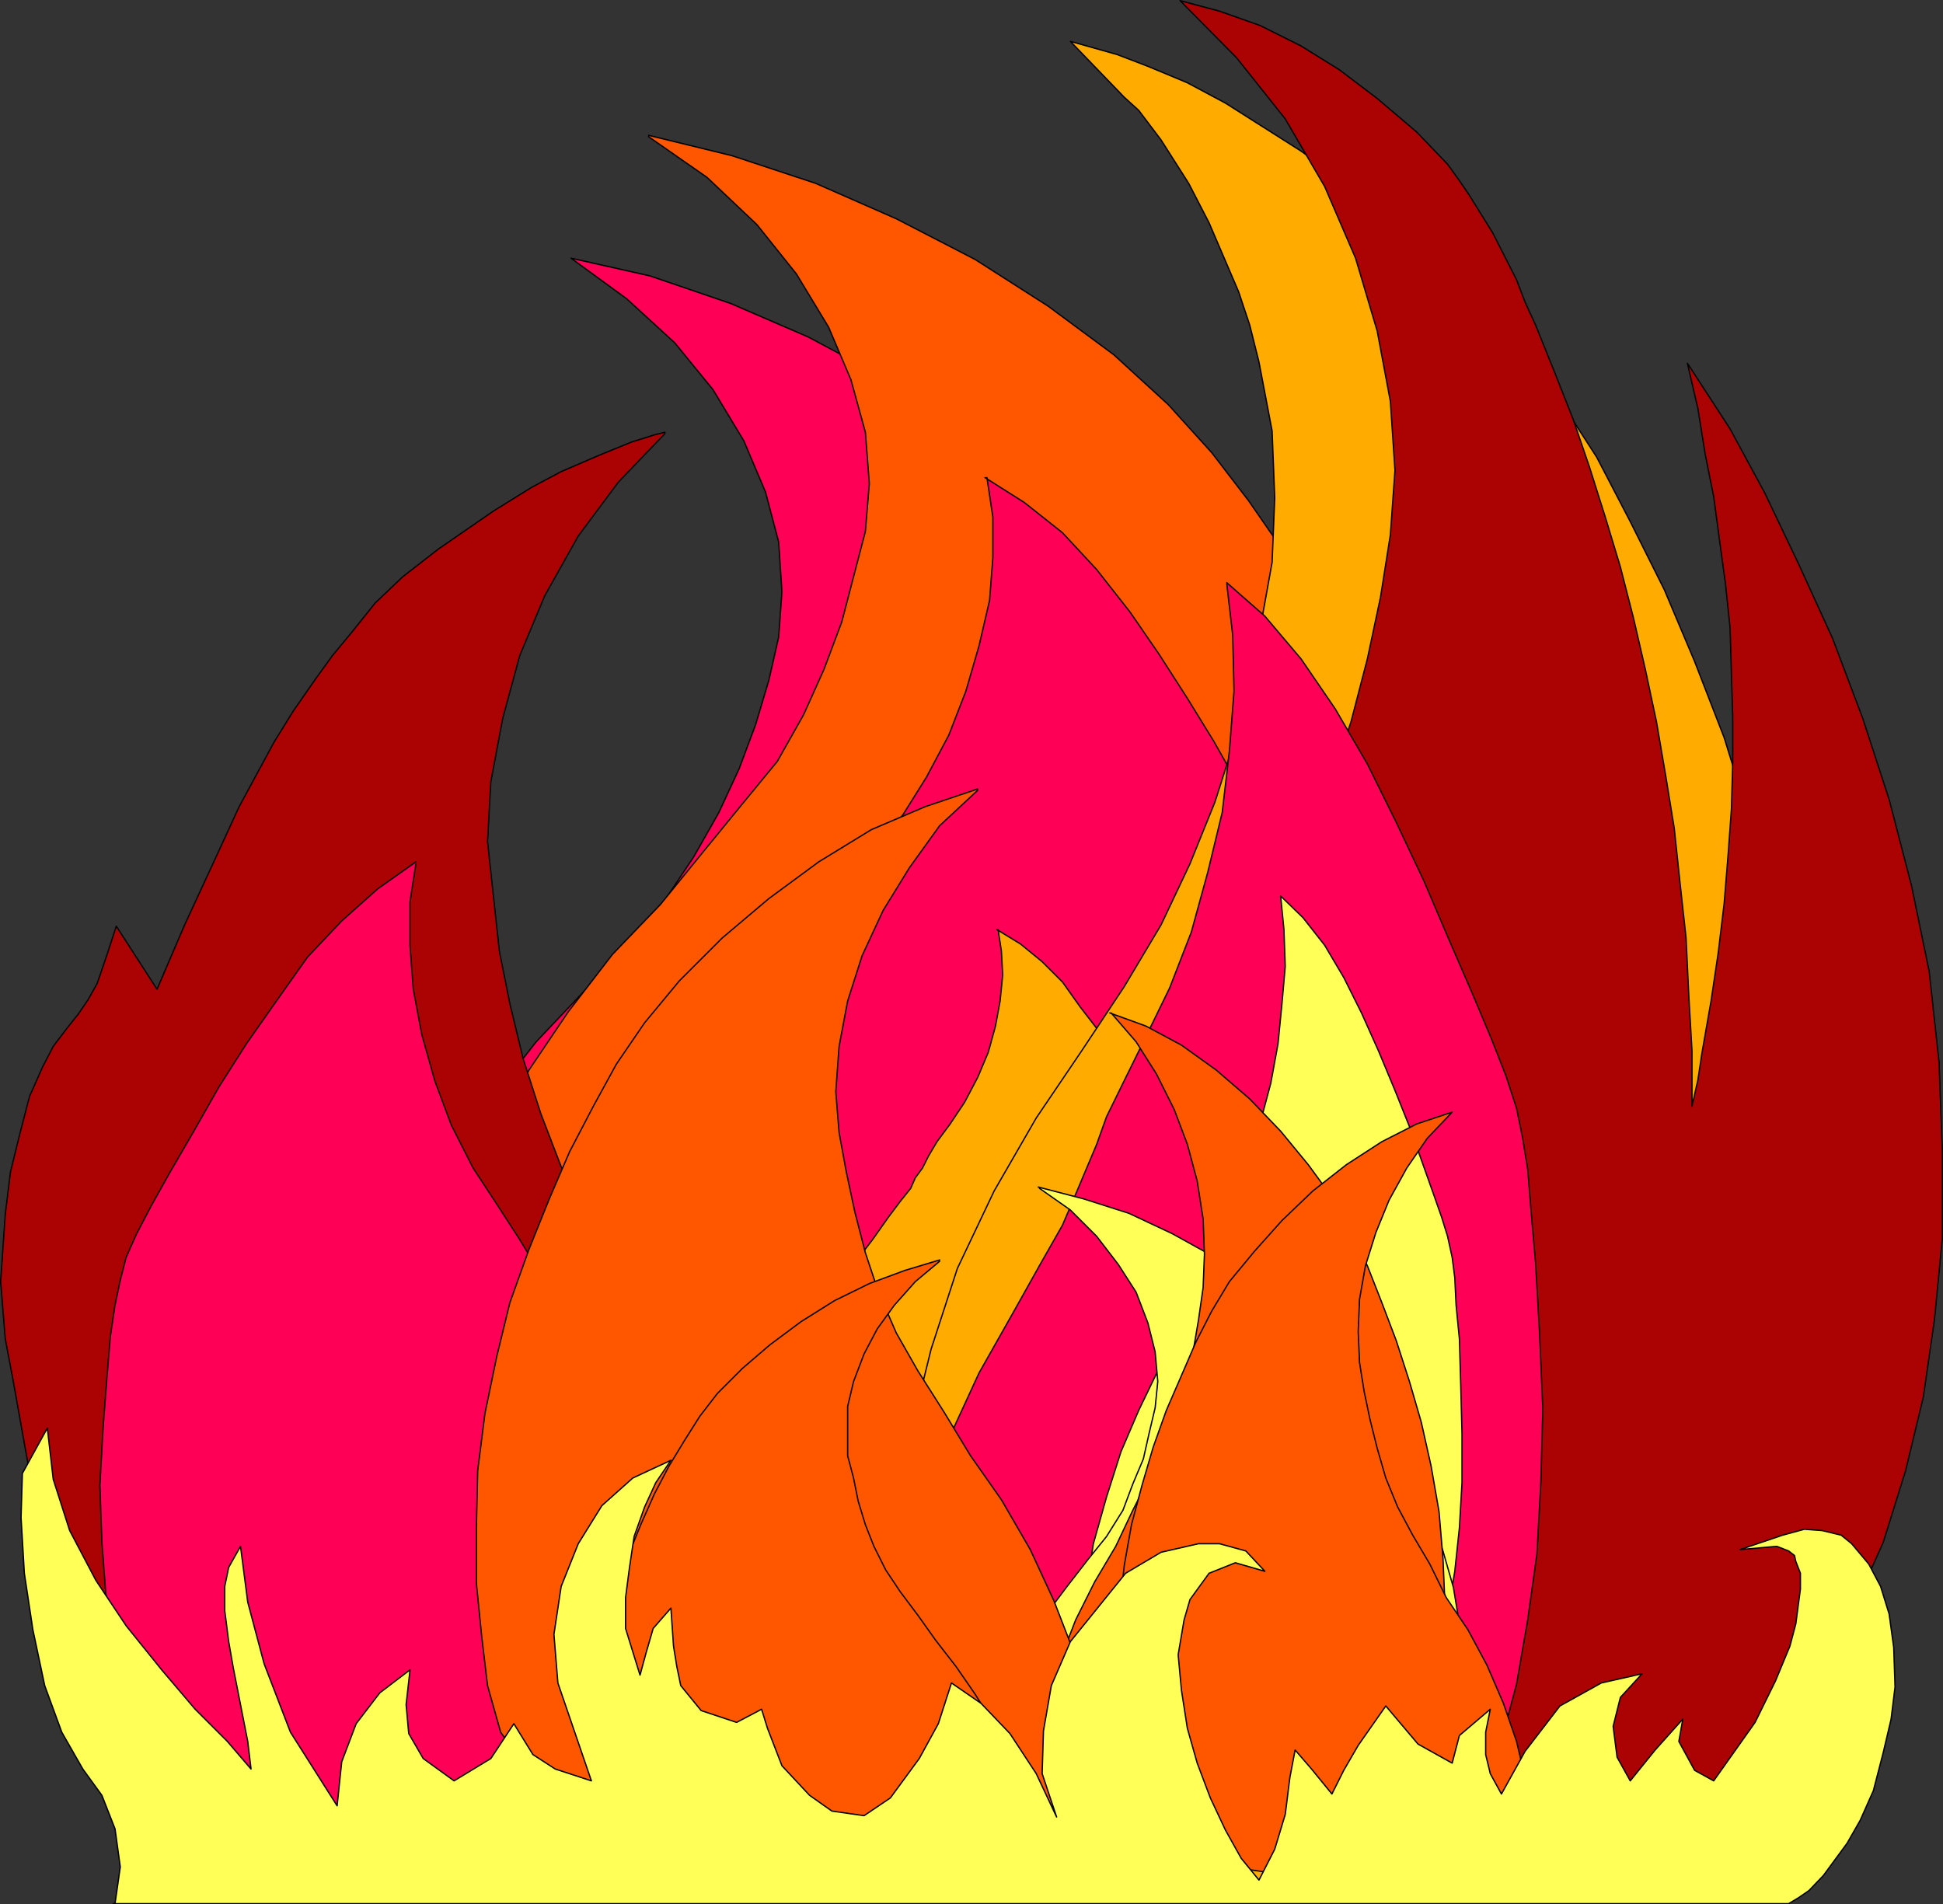 <?xml version="1.0" encoding="UTF-8" standalone="no"?>
<svg
   version="1.0"
   width="126.431mm"
   height="123.926mm"
   id="svg32"
   sodipodi:docname="Flames 1.wmf"
   xmlns:inkscape="http://www.inkscape.org/namespaces/inkscape"
   xmlns:sodipodi="http://sodipodi.sourceforge.net/DTD/sodipodi-0.dtd"
   xmlns="http://www.w3.org/2000/svg"
   xmlns:svg="http://www.w3.org/2000/svg">
  <rect width="100%" height="100%" fill="#333333" stroke="none"/>
  <sodipodi:namedview
     id="namedview32"
     pagecolor="#ffffff"
     bordercolor="#000000"
     borderopacity="0.25"
     inkscape:showpageshadow="2"
     inkscape:pageopacity="0.0"
     inkscape:pagecheckerboard="0"
     inkscape:deskcolor="#d1d1d1"
     inkscape:document-units="mm" />
  <defs
     id="defs1">
    <pattern
       id="WMFhbasepattern"
       patternUnits="userSpaceOnUse"
       width="6"
       height="6"
       x="0"
       y="0" />
  </defs>
  <path
     style="fill:#ff0057;fill-opacity:1;fill-rule:evenodd;stroke:none"
     d="m 140.43,63.495 19.392,4.362 19.877,6.786 19.069,8.24 18.746,10.017 17.291,10.825 15.029,11.148 13.413,11.956 10.019,11.148 8.565,11.471 8.403,12.279 7.757,12.925 7.272,13.572 6.787,14.056 5.494,15.187 3.878,15.026 2.586,15.833 0.646,15.187 v 15.026 l -1.778,14.056 -2.909,13.733 -4.202,12.925 -5.494,12.279 -6.787,11.471 -7.595,10.825 -9.696,9.371 -10.827,8.24 -12.12,6.786 -13.413,5.816 -13.574,4.201 -13.736,2.908 -13.736,2.262 -13.251,0.323 -12.605,-0.808 -12.282,-2.423 -12.12,-3.554 -11.635,-5.493 -10.666,-6.14 -10.504,-7.917 -9.696,-8.563 -8.726,-9.694 -6.464,-11.148 -1.778,-12.925 1.454,-13.41 4.686,-14.379 6.787,-14.056 9.373,-13.572 10.504,-13.41 11.474,-12.117 10.827,-11.148 9.05,-11.148 7.434,-11.148 6.141,-10.825 5.01,-10.825 4.04,-10.825 3.232,-10.825 2.424,-10.663 0.808,-11.148 -0.808,-12.279 -3.232,-12.279 -5.333,-12.602 -7.595,-12.602 -9.373,-11.471 -11.797,-10.825 z"
     id="path1" />
  <path
     style="fill:none;stroke:#000000;stroke-width:0.323px;stroke-linecap:round;stroke-linejoin:round;stroke-miterlimit:4;stroke-dasharray:none;stroke-opacity:1"
     d="m 140.43,63.495 19.392,4.362 19.877,6.786 19.069,8.24 18.746,10.017 17.291,10.825 15.029,11.148 13.413,11.956 10.019,11.148 8.565,11.471 8.403,12.279 7.757,12.925 7.272,13.572 6.787,14.056 5.494,15.187 3.878,15.026 2.586,15.833 0.646,15.187 v 15.026 l -1.778,14.056 -2.909,13.733 -4.202,12.925 -5.494,12.279 -6.787,11.471 -7.595,10.825 -9.696,9.371 -10.827,8.24 -12.12,6.786 -13.413,5.816 -13.574,4.201 -13.736,2.908 -13.736,2.262 -13.251,0.323 -12.605,-0.808 -12.282,-2.423 -12.12,-3.554 -11.635,-5.493 -10.666,-6.14 -10.504,-7.917 -9.696,-8.563 -8.726,-9.694 -6.464,-11.148 -1.778,-12.925 1.454,-13.41 4.686,-14.379 6.787,-14.056 9.373,-13.572 10.504,-13.41 11.474,-12.117 10.827,-11.148 9.05,-11.148 7.434,-11.148 6.141,-10.825 5.01,-10.825 4.04,-10.825 3.232,-10.825 2.424,-10.663 0.808,-11.148 -0.808,-12.279 -3.232,-12.279 L 182.931,108.411 175.336,95.809 165.963,84.337 154.166,73.513 140.43,63.495 v 0"
     id="path2" />
  <path
     style="fill:#ff5700;fill-opacity:1;fill-rule:evenodd;stroke:none"
     d="m 159.499,33.283 20.523,5.009 20.523,6.786 19.877,8.725 19.392,10.017 17.938,11.471 16.16,11.956 13.413,12.279 10.666,11.794 9.05,11.794 8.726,12.602 8.242,13.733 7.595,14.379 6.787,15.187 5.656,15.026 4.363,16.157 2.586,16.318 0.97,16.157 -0.323,15.833 -1.778,14.703 -2.909,14.056 -4.686,13.572 -5.656,12.279 -6.949,12.279 -8.242,11.148 -9.696,10.017 -11.474,8.725 -12.928,7.109 -13.413,5.816 -14.382,4.685 -14.382,2.908 -14.382,2.1 -13.574,0.646 -13.413,-0.969 -12.928,-2.262 -12.605,-4.201 -11.797,-5.17 -11.635,-6.786 -10.666,-7.917 -10.181,-9.371 -8.888,-10.017 -6.626,-11.956 -2.101,-12.925 1.454,-14.379 5.01,-14.703 7.272,-14.703 9.696,-14.379 10.827,-14.056 11.797,-12.279 10.504,-12.925 9.373,-11.471 8.888,-10.825 6.464,-11.471 5.01,-11.148 4.363,-11.633 2.909,-11.148 2.909,-11.148 0.97,-11.794 -0.97,-12.602 -3.555,-12.925 -5.494,-12.925 -7.918,-13.087 -9.696,-12.117 -12.282,-11.633 -14.382,-10.017 v 0 z"
     id="path3" />
  <path
     style="fill:none;stroke:#000000;stroke-width:0.323px;stroke-linecap:round;stroke-linejoin:round;stroke-miterlimit:4;stroke-dasharray:none;stroke-opacity:1"
     d="m 159.499,33.283 20.523,5.009 20.523,6.786 19.877,8.725 19.392,10.017 17.938,11.471 16.16,11.956 13.413,12.279 10.666,11.794 9.05,11.794 8.726,12.602 8.242,13.733 7.595,14.379 6.787,15.187 5.656,15.026 4.363,16.157 2.586,16.318 0.97,16.157 -0.323,15.833 -1.778,14.703 -2.909,14.056 -4.686,13.572 -5.656,12.279 -6.949,12.279 -8.242,11.148 -9.696,10.017 -11.474,8.725 -12.928,7.109 -13.413,5.816 -14.382,4.685 -14.382,2.908 -14.382,2.1 -13.574,0.646 -13.413,-0.969 -12.928,-2.262 -12.605,-4.201 -11.797,-5.17 -11.635,-6.786 -10.666,-7.917 -10.181,-9.371 -8.888,-10.017 -6.626,-11.956 -2.101,-12.925 1.454,-14.379 5.01,-14.703 7.272,-14.703 9.696,-14.379 10.827,-14.056 11.797,-12.279 10.504,-12.925 9.373,-11.471 8.888,-10.825 6.464,-11.471 5.01,-11.148 4.363,-11.633 2.909,-11.148 2.909,-11.148 0.97,-11.794 -0.97,-12.602 -3.555,-12.925 -5.494,-12.925 -7.918,-13.087 -9.696,-12.117 -12.282,-11.633 -14.382,-10.017 v 0"
     id="path4" />
  <path
     style="fill:#ff0057;fill-opacity:1;fill-rule:evenodd;stroke:none"
     d="m 242.238,117.459 9.696,6.14 9.373,7.432 8.403,9.048 8.242,10.502 7.11,10.34 6.949,10.825 6.464,10.502 5.656,10.017 5.171,7.917 3.555,6.786 2.424,5.816 1.939,5.332 0.97,6.14 2.262,16.964 0.97,12.117 0.323,14.056 v 13.41 l -1.293,12.925 -1.939,12.279 -3.232,11.471 -3.878,10.825 -5.01,10.34 -5.818,9.694 -6.787,8.725 -8.242,7.594 -9.05,5.978 -9.696,5.17 -10.181,3.878 -10.019,2.585 -10.019,1.777 -9.696,0.323 -9.373,-0.646 -9.05,-2.262 -9.05,-3.231 -8.242,-4.685 -8.242,-5.655 -7.595,-6.947 -7.11,-7.917 -6.141,-8.563 -4.686,-10.502 -1.454,-11.148 1.131,-12.117 3.232,-12.602 5.01,-13.087 6.787,-12.117 7.918,-12.279 8.726,-10.825 6.787,-8.886 5.333,-6.947 3.717,-5.332 2.424,-4.685 2.586,-4.685 2.909,-5.009 3.878,-6.14 5.818,-7.917 5.656,-9.048 5.494,-10.34 4.202,-10.825 3.232,-11.148 2.586,-11.148 0.808,-10.502 v -10.017 l -1.454,-9.694 v 0 z"
     id="path5" />
  <path
     style="fill:none;stroke:#000000;stroke-width:0.323px;stroke-linecap:round;stroke-linejoin:round;stroke-miterlimit:4;stroke-dasharray:none;stroke-opacity:1"
     d="m 242.238,117.459 9.696,6.14 9.373,7.432 8.403,9.048 8.242,10.502 7.11,10.34 6.949,10.825 6.464,10.502 5.656,10.017 5.171,7.917 3.555,6.786 2.424,5.816 1.939,5.332 0.97,6.14 2.262,16.964 0.97,12.117 0.323,14.056 v 13.41 l -1.293,12.925 -1.939,12.279 -3.232,11.471 -3.878,10.825 -5.01,10.34 -5.818,9.694 -6.787,8.725 -8.242,7.594 -9.05,5.978 -9.696,5.17 -10.181,3.878 -10.019,2.585 -10.019,1.777 -9.696,0.323 -9.373,-0.646 -9.05,-2.262 -9.05,-3.231 -8.242,-4.685 -8.242,-5.655 -7.595,-6.947 -7.11,-7.917 -6.141,-8.563 -4.686,-10.502 -1.454,-11.148 1.131,-12.117 3.232,-12.602 5.01,-13.087 6.787,-12.117 7.918,-12.279 8.726,-10.825 6.787,-8.886 5.333,-6.947 3.717,-5.332 2.424,-4.685 2.586,-4.685 2.909,-5.009 3.878,-6.14 5.818,-7.917 5.656,-9.048 5.494,-10.34 4.202,-10.825 3.232,-11.148 2.586,-11.148 0.808,-10.502 v -10.017 l -1.454,-9.694 v 0"
     id="path6" />
  <path
     style="fill:#ffab00;fill-opacity:1;fill-rule:evenodd;stroke:none"
     d="m 245.147,228.616 5.818,3.554 5.333,4.362 5.01,5.009 4.363,6.14 4.363,5.655 4.363,6.624 3.555,5.655 3.232,5.816 2.909,5.009 1.778,3.554 1.454,3.231 0.97,3.231 0.808,3.716 0.646,3.878 0.808,5.816 0.323,7.109 0.323,7.917 v 7.594 l -0.646,7.594 -1.131,7.109 -2.101,6.463 -2.262,6.139 -2.747,6.14 -3.394,5.332 -3.878,5.17 -4.686,4.201 -5.01,3.716 -5.818,2.747 -5.656,2.262 -5.818,1.454 -5.818,0.969 -5.656,0.485 -5.494,-0.485 -5.333,-1.454 -4.686,-1.777 -5.01,-2.747 -4.686,-3.393 -4.363,-3.878 -3.878,-4.362 -4.04,-5.009 -2.424,-6.14 -1.131,-6.139 0.646,-7.109 2.262,-7.594 2.909,-7.109 3.878,-7.27 4.686,-6.786 4.686,-6.139 3.878,-5.493 2.909,-3.878 2.586,-3.231 1.131,-2.585 1.778,-2.423 1.454,-2.908 2.101,-3.554 3.232,-4.362 3.555,-5.332 3.232,-6.14 2.586,-6.14 1.778,-6.463 1.131,-6.139 0.646,-6.463 -0.323,-5.816 -0.808,-5.332 v 0 z"
     id="path7" />
  <path
     style="fill:none;stroke:#000000;stroke-width:0.323px;stroke-linecap:round;stroke-linejoin:round;stroke-miterlimit:4;stroke-dasharray:none;stroke-opacity:1"
     d="m 245.147,228.616 5.818,3.554 5.333,4.362 5.01,5.009 4.363,6.14 4.363,5.655 4.363,6.624 3.555,5.655 3.232,5.816 2.909,5.009 1.778,3.554 1.454,3.231 0.97,3.231 0.808,3.716 0.646,3.878 0.808,5.816 0.323,7.109 0.323,7.917 v 7.594 l -0.646,7.594 -1.131,7.109 -2.101,6.463 -2.262,6.139 -2.747,6.14 -3.394,5.332 -3.878,5.17 -4.686,4.201 -5.01,3.716 -5.818,2.747 -5.656,2.262 -5.818,1.454 -5.818,0.969 -5.656,0.485 -5.494,-0.485 -5.333,-1.454 -4.686,-1.777 -5.01,-2.747 -4.686,-3.393 -4.363,-3.878 -3.878,-4.362 -4.04,-5.009 -2.424,-6.14 -1.131,-6.139 0.646,-7.109 2.262,-7.594 2.909,-7.109 3.878,-7.27 4.686,-6.786 4.686,-6.139 3.878,-5.493 2.909,-3.878 2.586,-3.231 1.131,-2.585 1.778,-2.423 1.454,-2.908 2.101,-3.554 3.232,-4.362 3.555,-5.332 3.232,-6.14 2.586,-6.14 1.778,-6.463 1.131,-6.139 0.646,-6.463 -0.323,-5.816 -0.808,-5.332 v 0"
     id="path8" />
  <path
     style="fill:#ffab00;fill-opacity:1;fill-rule:evenodd;stroke:none"
     d="m 263.246,10.179 11.474,3.231 7.595,2.908 9.696,4.039 9.373,5.009 18.584,11.794 18.422,13.41 16.483,14.703 15.19,15.833 12.605,15.833 10.019,15.51 8.242,15.833 8.403,16.803 7.434,17.611 7.272,18.742 6.141,19.873 5.333,20.034 4.04,20.842 2.747,21.65 0.808,21.165 -0.323,20.519 -1.939,19.549 -2.424,19.065 -4.363,17.126 -5.333,16.964 -6.464,15.833 -7.595,14.703 -9.373,13.087 -10.827,11.471 -11.797,9.371 -12.605,7.432 -13.413,6.14 -13.574,4.362 -13.413,2.1 -12.928,1.131 -12.605,-1.131 -11.797,-3.231 -11.474,-5.332 -11.15,-6.786 -10.827,-9.048 -10.181,-10.502 -9.696,-12.117 -8.242,-13.41 -6.141,-15.349 -1.778,-17.288 1.454,-18.742 4.686,-19.065 6.464,-19.873 9.05,-19.065 10.342,-17.934 11.15,-16.48 10.504,-15.833 9.05,-15.187 7.11,-15.026 6.141,-15.187 4.686,-14.703 3.878,-14.703 2.909,-15.187 2.586,-14.379 0.646,-15.833 -0.646,-16.48 -3.232,-16.964 -2.262,-9.048 -2.747,-8.24 -7.272,-16.964 -5.01,-9.694 -6.787,-10.663 -5.494,-7.27 -3.555,-3.231 z"
     id="path9" />
  <path
     style="fill:none;stroke:#000000;stroke-width:0.323px;stroke-linecap:round;stroke-linejoin:round;stroke-miterlimit:4;stroke-dasharray:none;stroke-opacity:1"
     d="m 263.246,10.179 11.474,3.231 7.595,2.908 9.696,4.039 9.373,5.009 18.584,11.794 18.422,13.41 16.483,14.703 15.19,15.833 12.605,15.833 10.019,15.51 8.242,15.833 8.403,16.803 7.434,17.611 7.272,18.742 6.141,19.873 5.333,20.034 4.04,20.842 2.747,21.65 0.808,21.165 -0.323,20.519 -1.939,19.549 -2.424,19.065 -4.363,17.126 -5.333,16.964 -6.464,15.833 -7.595,14.703 -9.373,13.087 -10.827,11.471 -11.797,9.371 -12.605,7.432 -13.413,6.14 -13.574,4.362 -13.413,2.1 -12.928,1.131 -12.605,-1.131 -11.797,-3.231 -11.474,-5.332 -11.15,-6.786 -10.827,-9.048 -10.181,-10.502 -9.696,-12.117 -8.242,-13.41 -6.141,-15.349 -1.778,-17.288 1.454,-18.742 4.686,-19.065 6.464,-19.873 9.05,-19.065 10.342,-17.934 11.15,-16.48 10.504,-15.833 9.05,-15.187 7.11,-15.026 6.141,-15.187 4.686,-14.703 3.878,-14.703 2.909,-15.187 2.586,-14.379 0.646,-15.833 -0.646,-16.48 -3.232,-16.964 -2.262,-9.048 -2.747,-8.24 -7.272,-16.964 -5.01,-9.694 -6.787,-10.663 -5.494,-7.27 -3.555,-3.231 -13.251,-13.733 v 0"
     id="path10" />
  <path
     style="fill:#ab0303;fill-opacity:1;fill-rule:evenodd;stroke:none"
     d="m 163.539,106.31 -2.586,0.646 -5.656,1.777 -7.918,3.231 -9.373,4.039 -7.272,3.878 -9.373,5.816 -6.787,4.685 -6.787,4.685 -8.726,6.786 -6.787,6.463 -5.818,7.27 -4.686,5.655 -4.202,5.816 -5.494,7.917 -4.686,7.594 -8.565,15.833 -6.464,14.056 -6.949,15.026 -6.787,15.833 -10.019,-15.51 -2.262,6.947 -2.424,7.109 -2.262,4.039 -2.424,3.554 -2.586,3.231 -3.555,4.685 -2.586,5.009 -3.232,7.27 -2.424,9.371 -2.262,9.209 -1.293,10.502 -1.131,16.48 1.131,14.056 1.778,9.371 5.656,31.667 1.454,17.611 2.586,16.641 3.555,15.833 18.746,28.436 5.01,0.323 4.686,0.646 9.373,1.131 8.565,1.131 8.403,0.969 8.565,0.808 8.242,0.646 8.242,0.808 8.726,0.646 8.565,0.323 9.05,0.485 9.696,0.323 10.019,0.323 h 11.15 11.635 l 12.605,-0.323 13.574,-0.323 5.494,-13.733 1.778,-15.51 -1.454,-16.48 -4.04,-17.288 -6.141,-17.611 -7.11,-16.964 -9.05,-16.157 -9.696,-14.703 -7.918,-15.187 -7.918,-13.248 -7.11,-12.925 -5.01,-13.087 -4.363,-13.572 -3.232,-13.41 -2.586,-12.925 -2.909,-26.982 0.808,-14.703 2.909,-15.51 4.202,-15.51 6.141,-14.703 8.242,-14.703 9.858,-13.248 11.474,-11.956 v 0 z"
     id="path11" />
  <path
     style="fill:none;stroke:#000000;stroke-width:0.323px;stroke-linecap:round;stroke-linejoin:round;stroke-miterlimit:4;stroke-dasharray:none;stroke-opacity:1"
     d="m 163.539,106.31 -2.586,0.646 -5.656,1.777 -7.918,3.231 -9.373,4.039 -7.272,3.878 -9.373,5.816 -6.787,4.685 -6.787,4.685 -8.726,6.786 -6.787,6.463 -5.818,7.27 -4.686,5.655 -4.202,5.816 -5.494,7.917 -4.686,7.594 -8.565,15.833 -6.464,14.056 -6.949,15.026 -6.787,15.833 -10.019,-15.51 -2.262,6.947 -2.424,7.109 -2.262,4.039 -2.424,3.554 -2.586,3.231 -3.555,4.685 -2.586,5.009 -3.232,7.27 -2.424,9.371 -2.262,9.209 -1.293,10.502 -1.131,16.48 1.131,14.056 1.778,9.371 5.656,31.667 1.454,17.611 2.586,16.641 3.555,15.833 18.746,28.436 5.01,0.323 4.686,0.646 9.373,1.131 8.565,1.131 8.403,0.969 8.565,0.808 8.242,0.646 8.242,0.808 8.726,0.646 8.565,0.323 9.05,0.485 9.696,0.323 10.019,0.323 h 11.15 11.635 l 12.605,-0.323 13.574,-0.323 5.494,-13.733 1.778,-15.51 -1.454,-16.48 -4.04,-17.288 -6.141,-17.611 -7.11,-16.964 -9.05,-16.157 -9.696,-14.703 -7.918,-15.187 -7.918,-13.248 -7.11,-12.925 -5.01,-13.087 -4.363,-13.572 -3.232,-13.41 -2.586,-12.925 -2.909,-26.982 0.808,-14.703 2.909,-15.51 4.202,-15.51 6.141,-14.703 8.242,-14.703 9.858,-13.248 11.474,-11.956 v 0"
     id="path12" />
  <path
     style="fill:#ab0303;fill-opacity:1;fill-rule:evenodd;stroke:none"
     d="m 290.233,0.162 9.696,2.585 10.019,3.554 10.019,5.009 9.373,5.816 9.373,7.109 9.696,8.24 7.595,7.917 2.909,4.039 2.424,3.554 5.818,9.371 5.818,11.471 2.101,5.493 2.586,5.655 4.686,11.633 4.525,11.471 4.04,11.794 3.878,12.279 3.717,12.279 3.232,12.602 2.909,12.602 2.747,12.925 2.262,13.248 2.101,12.925 1.454,13.733 1.454,13.248 0.646,13.733 0.808,14.056 v 13.572 l 1.454,-6.463 0.97,-6.463 2.262,-12.925 1.778,-11.956 1.454,-12.117 0.97,-11.956 0.808,-11.148 0.323,-11.471 v -11.148 l -0.323,-10.825 -0.323,-11.148 -1.131,-10.825 -1.454,-10.663 -1.454,-10.825 -2.101,-10.502 -1.778,-11.148 -2.586,-11.148 10.504,16.157 8.565,15.833 8.242,17.288 8.403,18.419 7.434,19.711 6.464,19.873 5.494,21.165 4.363,21.165 2.424,22.296 0.808,21.973 v 21.327 l -1.939,20.034 -2.747,19.065 -4.363,18.095 -5.494,17.611 -7.11,15.833 -7.918,15.026 -9.696,14.056 -11.15,11.148 -12.282,10.017 -13.251,7.917 -14.059,6.14 -14.059,4.362 -14.059,2.585 -13.251,0.969 -12.928,-1.454 -12.928,-3.231 -11.958,-5.332 -11.797,-7.27 -11.15,-9.209 -10.181,-10.825 -10.019,-12.279 -9.05,-14.056 -6.141,-15.833 -2.101,-17.611 1.454,-19.065 4.686,-20.196 7.11,-20.034 9.373,-19.388 10.827,-18.742 11.958,-17.288 9.211,-16.964 9.373,-15.833 8.726,-14.703 6.464,-15.51 5.01,-15.026 4.04,-15.51 3.232,-15.187 2.424,-15.349 1.131,-15.833 -1.131,-16.964 -3.232,-17.288 -5.333,-17.934 -7.595,-17.611 -9.696,-16.641 -11.958,-15.026 z"
     id="path13" />
  <path
     style="fill:none;stroke:#000000;stroke-width:0.323px;stroke-linecap:round;stroke-linejoin:round;stroke-miterlimit:4;stroke-dasharray:none;stroke-opacity:1"
     d="m 290.233,0.162 9.696,2.585 10.019,3.554 10.019,5.009 9.373,5.816 9.373,7.109 9.696,8.24 7.595,7.917 2.909,4.039 2.424,3.554 5.818,9.371 5.818,11.471 2.101,5.493 2.586,5.655 4.686,11.633 4.525,11.471 4.04,11.794 3.878,12.279 3.717,12.279 3.232,12.602 2.909,12.602 2.747,12.925 2.262,13.248 2.101,12.925 1.454,13.733 1.454,13.248 0.646,13.733 0.808,14.056 v 13.572 l 1.454,-6.463 0.97,-6.463 2.262,-12.925 1.778,-11.956 1.454,-12.117 0.97,-11.956 0.808,-11.148 0.323,-11.471 v -11.148 l -0.323,-10.825 -0.323,-11.148 -1.131,-10.825 -1.454,-10.663 -1.454,-10.825 -2.101,-10.502 -1.778,-11.148 -2.586,-11.148 10.504,16.157 8.565,15.833 8.242,17.288 8.403,18.419 7.434,19.711 6.464,19.873 5.494,21.165 4.363,21.165 2.424,22.296 0.808,21.973 v 21.327 l -1.939,20.034 -2.747,19.065 -4.363,18.095 -5.494,17.611 -7.11,15.833 -7.918,15.026 -9.696,14.056 -11.15,11.148 -12.282,10.017 -13.251,7.917 -14.059,6.14 -14.059,4.362 -14.059,2.585 -13.251,0.969 -12.928,-1.454 -12.928,-3.231 -11.958,-5.332 -11.797,-7.27 -11.15,-9.209 -10.181,-10.825 -10.019,-12.279 -9.05,-14.056 -6.141,-15.833 -2.101,-17.611 1.454,-19.065 4.686,-20.196 7.11,-20.034 9.373,-19.388 10.827,-18.742 11.958,-17.288 9.211,-16.964 9.373,-15.833 8.726,-14.703 6.464,-15.51 5.01,-15.026 4.04,-15.51 3.232,-15.187 2.424,-15.349 1.131,-15.833 -1.131,-16.964 -3.232,-17.288 L 333.38,63.495 325.785,45.885 316.089,29.243 304.131,14.218 290.233,0.162 v 0"
     id="path14" />
  <path
     style="fill:#ff0057;fill-opacity:1;fill-rule:evenodd;stroke:none"
     d="m 102.293,211.975 -9.373,6.624 -8.888,7.917 -8.403,8.886 -7.434,10.502 -7.595,10.825 -6.787,10.663 -6.141,10.825 -5.818,10.017 -4.686,8.401 -3.555,6.786 -2.586,5.816 -1.454,5.655 -1.293,6.14 -1.131,7.594 -0.808,9.694 -0.97,12.602 -0.808,14.379 0.485,13.733 0.97,12.925 2.262,12.602 2.747,11.471 4.04,11.471 5.01,10.502 5.333,9.694 6.626,0.646 5.979,0.485 10.827,0.646 9.05,0.323 7.918,0.323 h 6.464 5.818 l 4.525,-0.323 h 4.686 l 4.363,-0.323 4.04,-0.323 4.202,-0.323 h 4.686 5.494 6.464 6.787 l 8.726,0.323 17.938,-1.454 11.15,-4.362 4.363,-10.34 1.293,-11.633 -0.97,-12.117 -3.232,-13.087 -5.01,-12.925 -6.464,-12.925 -7.918,-11.794 -7.918,-11.148 -7.272,-9.371 -5.01,-7.27 -3.555,-5.332 -2.586,-4.685 -2.101,-4.685 -3.232,-5.009 -3.717,-6.139 -5.333,-8.24 -6.141,-9.371 -5.333,-10.502 -4.04,-10.825 -3.232,-11.471 -2.101,-11.148 -0.808,-10.825 v -10.663 l 1.454,-9.371 v 0 z"
     id="path15" />
  <path
     style="fill:none;stroke:#000000;stroke-width:0.323px;stroke-linecap:round;stroke-linejoin:round;stroke-miterlimit:4;stroke-dasharray:none;stroke-opacity:1"
     d="m 102.293,211.975 -9.373,6.624 -8.888,7.917 -8.403,8.886 -7.434,10.502 -7.595,10.825 -6.787,10.663 -6.141,10.825 -5.818,10.017 -4.686,8.401 -3.555,6.786 -2.586,5.816 -1.454,5.655 -1.293,6.14 -1.131,7.594 -0.808,9.694 -0.97,12.602 -0.808,14.379 0.485,13.733 0.97,12.925 2.262,12.602 2.747,11.471 4.04,11.471 5.01,10.502 5.333,9.694 6.626,0.646 5.979,0.485 10.827,0.646 9.05,0.323 7.918,0.323 h 6.464 5.818 l 4.525,-0.323 h 4.686 l 4.363,-0.323 4.04,-0.323 4.202,-0.323 h 4.686 5.494 6.464 6.787 l 8.726,0.323 17.938,-1.454 11.15,-4.362 4.363,-10.34 1.293,-11.633 -0.97,-12.117 -3.232,-13.087 -5.01,-12.925 -6.464,-12.925 -7.918,-11.794 -7.918,-11.148 -7.272,-9.371 -5.01,-7.27 -3.555,-5.332 -2.586,-4.685 -2.101,-4.685 -3.232,-5.009 -3.717,-6.139 -5.333,-8.24 -6.141,-9.371 -5.333,-10.502 -4.04,-10.825 -3.232,-11.471 -2.101,-11.148 -0.808,-10.825 v -10.663 l 1.454,-9.371 v 0"
     id="path16" />
  <path
     style="fill:#ff0057;fill-opacity:1;fill-rule:evenodd;stroke:none"
     d="m 301.707,143.309 9.373,8.24 8.888,10.502 8.403,12.279 7.918,13.572 7.11,14.379 6.787,14.379 6.141,14.379 5.818,13.41 4.686,11.148 3.555,9.048 2.586,7.917 1.454,7.109 1.293,7.917 0.808,10.017 1.131,13.087 0.97,17.126 0.808,18.742 -0.485,18.095 -0.97,17.611 -2.262,16.157 -2.747,15.833 -4.04,15.026 -4.686,13.733 -5.656,13.248 -6.626,0.808 -5.979,0.323 -10.827,1.131 -9.373,0.646 -7.595,0.323 h -6.464 -5.818 l -5.01,-0.323 -4.202,-0.323 -4.363,-0.323 -4.04,-0.485 -4.202,-0.323 -4.686,-0.323 h -5.494 -6.464 l -6.787,0.323 -8.726,0.323 -17.614,-1.777 -11.15,-5.655 -4.686,-14.056 -1.293,-15.187 0.97,-16.48 3.232,-16.964 5.494,-17.611 6.464,-16.48 7.434,-16.157 8.403,-14.864 6.787,-12.117 5.333,-9.371 3.232,-7.594 2.586,-6.14 2.586,-6.14 2.424,-6.786 4.04,-8.24 5.333,-10.825 6.141,-12.602 5.333,-13.733 4.04,-14.703 3.555,-14.703 1.778,-15.187 1.131,-14.703 -0.323,-13.733 -1.454,-12.602 v 0 z"
     id="path17" />
  <path
     style="fill:none;stroke:#000000;stroke-width:0.323px;stroke-linecap:round;stroke-linejoin:round;stroke-miterlimit:4;stroke-dasharray:none;stroke-opacity:1"
     d="m 301.707,143.309 9.373,8.24 8.888,10.502 8.403,12.279 7.918,13.572 7.11,14.379 6.787,14.379 6.141,14.379 5.818,13.41 4.686,11.148 3.555,9.048 2.586,7.917 1.454,7.109 1.293,7.917 0.808,10.017 1.131,13.087 0.97,17.126 0.808,18.742 -0.485,18.095 -0.97,17.611 -2.262,16.157 -2.747,15.833 -4.04,15.026 -4.686,13.733 -5.656,13.248 -6.626,0.808 -5.979,0.323 -10.827,1.131 -9.373,0.646 -7.595,0.323 h -6.464 -5.818 l -5.01,-0.323 -4.202,-0.323 -4.363,-0.323 -4.04,-0.485 -4.202,-0.323 -4.686,-0.323 h -5.494 -6.464 l -6.787,0.323 -8.726,0.323 -17.614,-1.777 -11.15,-5.655 -4.686,-14.056 -1.293,-15.187 0.97,-16.48 3.232,-16.964 5.494,-17.611 6.464,-16.48 7.434,-16.157 8.403,-14.864 6.787,-12.117 5.333,-9.371 3.232,-7.594 2.586,-6.14 2.586,-6.14 2.424,-6.786 4.04,-8.24 5.333,-10.825 6.141,-12.602 5.333,-13.733 4.04,-14.703 3.555,-14.703 1.778,-15.187 1.131,-14.703 -0.323,-13.733 -1.454,-12.602 v 0"
     id="path18" />
  <path
     style="fill:#ffff57;fill-opacity:1;fill-rule:evenodd;stroke:none"
     d="m 314.958,220.376 5.494,5.332 5.333,6.786 4.686,7.917 4.363,8.725 4.202,9.371 4.04,9.694 3.555,8.886 3.232,9.048 2.586,7.27 2.101,5.978 1.454,4.685 1.131,5.17 0.646,5.009 0.323,6.786 0.808,8.24 0.323,11.148 0.323,12.279 v 11.956 l -0.646,11.148 -1.131,10.663 -1.778,10.502 -2.101,9.694 -2.909,9.048 -3.232,8.563 -4.04,7.594 -4.202,6.463 -5.494,5.816 -5.333,4.201 -5.818,3.231 -5.333,2.585 -5.818,1.454 -5.333,0.646 -5.494,-0.969 -5.01,-1.454 -5.01,-3.231 -4.686,-4.039 -4.363,-5.332 -4.202,-6.139 -4.04,-6.786 -3.555,-7.594 -2.586,-9.048 -0.646,-10.34 0.323,-10.502 1.778,-11.148 3.232,-11.471 3.555,-11.148 4.363,-10.179 4.686,-9.694 4.04,-7.917 3.232,-6.463 1.778,-4.685 1.454,-3.878 1.454,-4.039 1.778,-4.685 2.101,-5.009 2.909,-7.109 3.555,-8.401 2.909,-8.886 2.586,-9.694 1.778,-9.694 0.97,-9.856 0.808,-9.209 -0.323,-9.048 z"
     id="path19" />
  <path
     style="fill:none;stroke:#000000;stroke-width:0.323px;stroke-linecap:round;stroke-linejoin:round;stroke-miterlimit:4;stroke-dasharray:none;stroke-opacity:1"
     d="m 314.958,220.376 5.494,5.332 5.333,6.786 4.686,7.917 4.363,8.725 4.202,9.371 4.04,9.694 3.555,8.886 3.232,9.048 2.586,7.27 2.101,5.978 1.454,4.685 1.131,5.17 0.646,5.009 0.323,6.786 0.808,8.24 0.323,11.148 0.323,12.279 v 11.956 l -0.646,11.148 -1.131,10.663 -1.778,10.502 -2.101,9.694 -2.909,9.048 -3.232,8.563 -4.04,7.594 -4.202,6.463 -5.494,5.816 -5.333,4.201 -5.818,3.231 -5.333,2.585 -5.818,1.454 -5.333,0.646 -5.494,-0.969 -5.01,-1.454 -5.01,-3.231 -4.686,-4.039 -4.363,-5.332 -4.202,-6.139 -4.04,-6.786 -3.555,-7.594 -2.586,-9.048 -0.646,-10.34 0.323,-10.502 1.778,-11.148 3.232,-11.471 3.555,-11.148 4.363,-10.179 4.686,-9.694 4.04,-7.917 3.232,-6.463 1.778,-4.685 1.454,-3.878 1.454,-4.039 1.778,-4.685 2.101,-5.009 2.909,-7.109 3.555,-8.401 2.909,-8.886 2.586,-9.694 1.778,-9.694 0.97,-9.856 0.808,-9.209 -0.323,-9.048 -0.808,-8.24 v 0"
     id="path20" />
  <path
     style="fill:#ffff57;fill-opacity:1;fill-rule:evenodd;stroke:none"
     d="m 255.328,291.95 11.15,2.908 11.15,3.554 10.666,5.009 10.504,5.816 9.696,5.978 8.726,6.947 7.434,6.786 5.818,6.463 4.686,6.463 4.686,7.27 4.202,7.594 4.363,7.917 3.555,8.24 2.909,8.563 2.586,9.048 1.454,8.886 0.323,9.048 v 8.725 l -1.131,8.24 -1.454,7.917 -2.424,7.594 -12.605,13.248 -3.555,0.323 -2.909,0.323 -6.464,0.808 -5.818,0.323 -5.656,0.808 -5.818,0.323 -5.494,0.323 h -5.333 l -5.818,0.323 -5.979,0.323 -6.141,0.485 h -6.464 -6.949 -7.11 -7.918 -8.242 -9.05 l -3.555,-6.947 -1.131,-7.109 0.646,-7.917 2.586,-8.24 4.363,-8.401 4.686,-7.917 6.141,-7.917 6.464,-6.786 5.333,-7.109 5.01,-6.463 4.686,-5.816 4.04,-6.463 2.424,-6.463 2.586,-6.14 1.454,-6.463 1.454,-6.14 0.646,-6.463 -0.646,-7.27 -1.778,-7.109 -2.909,-7.594 -4.363,-6.786 -5.333,-6.947 -6.464,-6.463 -7.595,-5.332 v 0 z"
     id="path21" />
  <path
     style="fill:none;stroke:#000000;stroke-width:0.323px;stroke-linecap:round;stroke-linejoin:round;stroke-miterlimit:4;stroke-dasharray:none;stroke-opacity:1"
     d="m 255.328,291.95 11.15,2.908 11.15,3.554 10.666,5.009 10.504,5.816 9.696,5.978 8.726,6.947 7.434,6.786 5.818,6.463 4.686,6.463 4.686,7.27 4.202,7.594 4.363,7.917 3.555,8.24 2.909,8.563 2.586,9.048 1.454,8.886 0.323,9.048 v 8.725 l -1.131,8.24 -1.454,7.917 -2.424,7.594 -12.605,13.248 -3.555,0.323 -2.909,0.323 -6.464,0.808 -5.818,0.323 -5.656,0.808 -5.818,0.323 -5.494,0.323 h -5.333 l -5.818,0.323 -5.979,0.323 -6.141,0.485 h -6.464 -6.949 -7.11 -7.918 -8.242 -9.05 l -3.555,-6.947 -1.131,-7.109 0.646,-7.917 2.586,-8.24 4.363,-8.401 4.686,-7.917 6.141,-7.917 6.464,-6.786 5.333,-7.109 5.01,-6.463 4.686,-5.816 4.04,-6.463 2.424,-6.463 2.586,-6.14 1.454,-6.463 1.454,-6.14 0.646,-6.463 -0.646,-7.27 -1.778,-7.109 -2.909,-7.594 -4.363,-6.786 -5.333,-6.947 -6.464,-6.463 -7.595,-5.332 v 0"
     id="path22" />
  <path
     style="fill:#ff5700;fill-opacity:1;fill-rule:evenodd;stroke:none"
     d="m 272.942,249.135 8.888,3.231 8.726,4.685 8.565,6.14 8.242,7.109 7.595,7.917 6.787,8.24 6.141,8.401 4.363,8.24 4.04,8.24 3.555,9.048 3.555,9.371 3.232,10.017 2.909,10.017 2.424,10.825 1.939,11.148 0.97,11.471 0.485,11.148 v 10.825 l -0.808,10.017 -1.454,10.179 -1.778,9.371 -10.019,16.48 -2.586,0.323 -2.909,0.485 -4.686,0.646 -4.686,0.646 -4.686,0.808 -4.202,0.323 -4.363,0.323 -4.363,0.485 -4.686,0.646 h -4.686 l -4.686,0.323 -5.01,0.485 h -5.333 -5.818 -6.464 -6.464 l -7.11,-0.485 -2.909,-8.24 -1.131,-9.048 0.808,-9.694 2.101,-10.34 3.232,-10.502 3.878,-10.017 4.686,-9.371 5.171,-8.725 4.202,-8.886 4.04,-7.917 3.878,-7.594 2.909,-7.917 2.101,-7.917 1.939,-7.917 1.293,-7.594 1.131,-7.917 0.323,-8.24 -0.323,-8.563 -1.454,-9.371 -2.424,-9.048 -3.232,-8.563 -4.363,-8.725 -5.01,-7.917 -6.141,-7.109 v 0 z"
     id="path23" />
  <path
     style="fill:none;stroke:#000000;stroke-width:0.323px;stroke-linecap:round;stroke-linejoin:round;stroke-miterlimit:4;stroke-dasharray:none;stroke-opacity:1"
     d="m 272.942,249.135 8.888,3.231 8.726,4.685 8.565,6.14 8.242,7.109 7.595,7.917 6.787,8.24 6.141,8.401 4.363,8.24 4.04,8.24 3.555,9.048 3.555,9.371 3.232,10.017 2.909,10.017 2.424,10.825 1.939,11.148 0.97,11.471 0.485,11.148 v 10.825 l -0.808,10.017 -1.454,10.179 -1.778,9.371 -10.019,16.48 -2.586,0.323 -2.909,0.485 -4.686,0.646 -4.686,0.646 -4.686,0.808 -4.202,0.323 -4.363,0.323 -4.363,0.485 -4.686,0.646 h -4.686 l -4.686,0.323 -5.01,0.485 h -5.333 -5.818 -6.464 -6.464 l -7.11,-0.485 -2.909,-8.24 -1.131,-9.048 0.808,-9.694 2.101,-10.34 3.232,-10.502 3.878,-10.017 4.686,-9.371 5.171,-8.725 4.202,-8.886 4.04,-7.917 3.878,-7.594 2.909,-7.917 2.101,-7.917 1.939,-7.917 1.293,-7.594 1.131,-7.917 0.323,-8.24 -0.323,-8.563 -1.454,-9.371 -2.424,-9.048 -3.232,-8.563 -4.363,-8.725 -5.01,-7.917 -6.141,-7.109 v 0"
     id="path24" />
  <path
     style="fill:#ff5700;fill-opacity:1;fill-rule:evenodd;stroke:none"
     d="m 240.461,194.041 -12.928,4.362 -13.251,5.655 -12.928,7.917 -12.282,9.048 -11.474,9.694 -10.504,10.502 -8.565,10.34 -6.949,10.179 -5.656,10.34 -5.818,11.148 -5.01,11.633 -5.01,12.441 -4.686,13.087 -3.232,13.248 -2.909,14.056 -1.778,14.056 -0.323,14.056 v 13.572 l 1.293,12.925 1.454,12.279 3.232,11.471 14.867,20.842 3.878,0.808 4.04,0.323 7.11,0.808 7.272,0.969 6.464,0.323 6.787,1.131 6.464,0.323 6.464,0.485 7.272,0.323 6.787,0.323 7.272,0.323 7.918,0.323 h 8.242 l 8.242,0.485 9.373,-0.485 h 10.019 l 11.15,-0.323 4.04,-10.017 1.454,-11.471 -1.131,-12.279 -2.909,-12.602 -5.01,-12.925 -5.818,-12.602 -7.11,-12.279 -7.595,-10.825 -6.464,-10.663 -6.464,-10.179 -5.333,-9.371 -4.363,-10.017 -3.232,-9.694 -2.586,-10.017 -2.101,-9.856 -1.778,-9.694 -0.808,-10.017 0.808,-11.148 2.101,-11.148 3.555,-11.148 5.171,-11.148 6.464,-10.502 7.434,-10.34 9.373,-8.725 v 0 z"
     id="path25" />
  <path
     style="fill:none;stroke:#000000;stroke-width:0.323px;stroke-linecap:round;stroke-linejoin:round;stroke-miterlimit:4;stroke-dasharray:none;stroke-opacity:1"
     d="m 240.461,194.041 -12.928,4.362 -13.251,5.655 -12.928,7.917 -12.282,9.048 -11.474,9.694 -10.504,10.502 -8.565,10.34 -6.949,10.179 -5.656,10.34 -5.818,11.148 -5.01,11.633 -5.01,12.441 -4.686,13.087 -3.232,13.248 -2.909,14.056 -1.778,14.056 -0.323,14.056 v 13.572 l 1.293,12.925 1.454,12.279 3.232,11.471 14.867,20.842 3.878,0.808 4.04,0.323 7.11,0.808 7.272,0.969 6.464,0.323 6.787,1.131 6.464,0.323 6.464,0.485 7.272,0.323 6.787,0.323 7.272,0.323 7.918,0.323 h 8.242 l 8.242,0.485 9.373,-0.485 h 10.019 l 11.15,-0.323 4.04,-10.017 1.454,-11.471 -1.131,-12.279 -2.909,-12.602 -5.01,-12.925 -5.818,-12.602 -7.11,-12.279 -7.595,-10.825 -6.464,-10.663 -6.464,-10.179 -5.333,-9.371 -4.363,-10.017 -3.232,-9.694 -2.586,-10.017 -2.101,-9.856 -1.778,-9.694 -0.808,-10.017 0.808,-11.148 2.101,-11.148 3.555,-11.148 5.171,-11.148 6.464,-10.502 7.434,-10.34 9.373,-8.725 v 0"
     id="path26" />
  <path
     style="fill:#ff5700;fill-opacity:1;fill-rule:evenodd;stroke:none"
     d="m 357.136,273.531 -8.726,2.908 -8.565,4.362 -8.726,5.655 -8.242,6.463 -7.595,7.27 -6.787,7.594 -6.141,7.432 -4.363,7.27 -3.878,7.594 -3.555,8.24 -3.717,8.563 -3.232,9.048 -2.747,9.371 -2.586,9.694 -1.778,10.017 -1.131,10.502 -0.323,10.017 v 10.179 l 1.131,9.371 0.646,8.563 2.101,8.563 10.181,15.187 2.424,0.646 2.586,0.485 5.01,0.323 4.363,0.646 4.686,0.485 4.363,0.646 4.686,0.323 4.202,0.323 h 4.363 l 4.686,0.485 5.01,0.323 h 5.01 l 5.494,0.323 h 5.656 6.141 l 6.787,-0.323 h 7.272 l 2.909,-7.594 0.97,-8.24 -0.646,-9.048 -2.101,-8.886 -3.232,-9.371 -4.04,-9.371 -4.686,-8.725 -5.333,-7.917 -4.04,-8.24 -4.202,-7.109 -3.717,-6.947 -2.909,-7.109 -2.101,-7.27 -1.778,-7.109 -1.454,-6.947 -1.131,-7.109 -0.323,-7.594 0.323,-7.917 1.454,-8.24 2.586,-8.24 3.232,-7.917 4.363,-7.917 5.01,-7.27 z"
     id="path27" />
  <path
     style="fill:none;stroke:#000000;stroke-width:0.323px;stroke-linecap:round;stroke-linejoin:round;stroke-miterlimit:4;stroke-dasharray:none;stroke-opacity:1"
     d="m 357.136,273.531 -8.726,2.908 -8.565,4.362 -8.726,5.655 -8.242,6.463 -7.595,7.27 -6.787,7.594 -6.141,7.432 -4.363,7.27 -3.878,7.594 -3.555,8.24 -3.717,8.563 -3.232,9.048 -2.747,9.371 -2.586,9.694 -1.778,10.017 -1.131,10.502 -0.323,10.017 v 10.179 l 1.131,9.371 0.646,8.563 2.101,8.563 10.181,15.187 2.424,0.646 2.586,0.485 5.01,0.323 4.363,0.646 4.686,0.485 4.363,0.646 4.686,0.323 4.202,0.323 h 4.363 l 4.686,0.485 5.01,0.323 h 5.01 l 5.494,0.323 h 5.656 6.141 l 6.787,-0.323 h 7.272 l 2.909,-7.594 0.97,-8.24 -0.646,-9.048 -2.101,-8.886 -3.232,-9.371 -4.04,-9.371 -4.686,-8.725 -5.333,-7.917 -4.04,-8.24 -4.202,-7.109 -3.717,-6.947 -2.909,-7.109 -2.101,-7.27 -1.778,-7.109 -1.454,-6.947 -1.131,-7.109 -0.323,-7.594 0.323,-7.917 1.454,-8.24 2.586,-8.24 3.232,-7.917 4.363,-7.917 5.01,-7.27 6.141,-6.463 v 0"
     id="path28" />
  <path
     style="fill:#ff5700;fill-opacity:1;fill-rule:evenodd;stroke:none"
     d="m 231.088,309.884 -8.565,2.585 -8.726,3.231 -8.565,4.201 -8.242,5.17 -7.595,5.655 -6.787,5.816 -6.141,6.14 -4.363,5.655 -3.878,6.14 -3.717,6.14 -3.555,6.786 -3.232,7.27 -2.909,7.109 -2.101,7.917 -2.101,7.917 -1.131,7.917 -0.323,8.401 v 7.109 l 0.646,7.594 1.454,6.786 1.778,6.786 10.181,11.956 2.424,0.323 2.586,0.323 5.01,0.485 4.363,0.646 5.01,0.323 3.878,0.485 h 4.686 l 4.363,0.323 4.686,0.323 4.363,0.323 h 5.01 l 5.01,0.323 h 5.333 5.818 6.464 6.464 l 7.595,-0.323 2.424,-5.655 1.131,-6.624 -0.646,-7.109 -2.262,-7.27 -2.747,-7.432 -4.363,-6.947 -4.686,-6.786 -5.01,-6.463 -4.363,-6.14 -4.363,-5.816 -3.555,-5.332 -2.909,-5.816 -2.101,-5.332 -1.778,-5.816 -1.131,-5.655 -1.454,-5.493 v -5.655 -6.463 l 1.454,-6.14 2.586,-6.786 3.232,-6.14 4.202,-5.816 5.171,-5.816 5.979,-5.009 v 0 z"
     id="path29" />
  <path
     style="fill:none;stroke:#000000;stroke-width:0.323px;stroke-linecap:round;stroke-linejoin:round;stroke-miterlimit:4;stroke-dasharray:none;stroke-opacity:1"
     d="m 231.088,309.884 -8.565,2.585 -8.726,3.231 -8.565,4.201 -8.242,5.17 -7.595,5.655 -6.787,5.816 -6.141,6.14 -4.363,5.655 -3.878,6.14 -3.717,6.14 -3.555,6.786 -3.232,7.27 -2.909,7.109 -2.101,7.917 -2.101,7.917 -1.131,7.917 -0.323,8.401 v 7.109 l 0.646,7.594 1.454,6.786 1.778,6.786 10.181,11.956 2.424,0.323 2.586,0.323 5.01,0.485 4.363,0.646 5.01,0.323 3.878,0.485 h 4.686 l 4.363,0.323 4.686,0.323 4.363,0.323 h 5.01 l 5.01,0.323 h 5.333 5.818 6.464 6.464 l 7.595,-0.323 2.424,-5.655 1.131,-6.624 -0.646,-7.109 -2.262,-7.27 -2.747,-7.432 -4.363,-6.947 -4.686,-6.786 -5.01,-6.463 -4.363,-6.14 -4.363,-5.816 -3.555,-5.332 -2.909,-5.816 -2.101,-5.332 -1.778,-5.816 -1.131,-5.655 -1.454,-5.493 v -5.655 -6.463 l 1.454,-6.14 2.586,-6.786 3.232,-6.14 4.202,-5.816 5.171,-5.816 5.979,-5.009 v 0"
     id="path30" />
  <path
     style="fill:#ffff57;fill-opacity:1;fill-rule:evenodd;stroke:none"
     d="m 27.795,468.218 h 103.262 102.939 102.939 51.389 51.55 l 2.424,-1.454 2.586,-1.777 3.555,-3.716 5.818,-7.917 3.232,-5.655 3.232,-7.27 2.424,-9.371 1.939,-8.24 0.97,-7.917 -0.323,-9.694 -1.131,-8.24 -2.101,-6.786 -2.909,-5.493 -4.202,-5.009 -2.586,-2.1 -4.686,-1.131 -4.363,-0.323 -5.333,1.454 -10.504,3.554 9.05,-0.808 2.909,1.131 1.454,1.131 0.323,1.454 1.131,2.908 v 3.878 l -1.131,8.563 -1.454,5.493 -3.555,8.563 -5.01,10.179 -10.181,14.379 -4.686,-2.585 -3.878,-7.109 0.97,-5.493 -6.787,7.594 -6.141,7.594 -3.232,-5.816 -0.97,-7.594 1.778,-7.109 5.333,-5.816 -10.019,2.262 -10.181,5.655 -8.565,11.148 -5.818,10.502 -2.747,-5.009 -1.131,-4.685 v -5.493 l 1.131,-5.655 -7.595,6.463 -1.778,6.786 -8.403,-4.685 -7.918,-9.371 -6.787,9.694 -3.555,6.14 -2.909,5.816 -5.01,-6.139 -4.04,-4.685 -1.293,6.786 -1.131,9.048 -2.586,8.563 -3.878,7.594 -4.363,-5.332 -3.878,-6.947 -3.717,-7.917 -3.232,-8.563 -2.424,-8.563 -1.454,-9.371 -0.808,-8.725 1.454,-8.563 1.454,-5.009 4.686,-6.463 6.464,-2.585 7.272,2.1 -4.686,-5.009 -6.464,-1.777 h -5.171 l -9.211,2.1 -8.726,5.17 -13.574,16.803 -4.686,10.825 -1.939,11.148 -0.323,10.502 3.555,10.663 -5.01,-10.663 -6.464,-9.856 -7.11,-7.432 -7.272,-5.009 -3.232,10.017 -4.686,8.563 -7.11,9.694 -6.464,4.362 -7.918,-1.131 -5.494,-3.878 -6.787,-7.27 -3.555,-9.209 -1.454,-4.685 -6.141,3.231 -8.726,-2.908 -5.01,-6.14 -0.97,-4.685 -0.808,-5.009 -0.646,-9.371 -4.363,5.009 -1.778,6.14 -1.454,5.332 -3.555,-11.471 v -7.594 l 0.97,-7.432 1.131,-7.594 2.586,-7.27 2.747,-5.978 3.717,-5.493 -9.373,4.362 -7.595,6.786 -5.818,9.371 -4.202,10.502 -1.778,11.794 0.97,11.956 8.242,24.073 -8.888,-2.908 -5.494,-3.554 -4.686,-7.594 -5.656,8.563 -9.05,5.493 -7.595,-5.493 -3.555,-6.14 -0.646,-7.109 0.97,-8.563 -7.434,5.655 -5.818,7.594 -3.555,9.371 -1.131,10.825 -11.474,-18.095 -6.464,-16.803 -4.04,-15.187 -1.778,-13.733 -2.909,5.17 -0.97,4.685 v 5.978 l 0.97,7.594 1.131,6.463 1.778,9.048 1.778,9.048 0.808,6.786 -5.818,-6.786 -7.918,-7.917 -8.242,-9.694 -8.726,-10.825 -7.434,-11.148 -6.464,-12.279 -4.04,-12.602 -1.454,-12.602 -6.141,11.148 -0.323,10.825 0.808,13.733 2.101,13.895 2.909,13.733 4.202,11.471 5.171,9.048 4.686,6.463 3.232,8.24 1.293,9.371 -1.293,9.048 v 0 z"
     id="path31" />
  <path
     style="fill:none;stroke:#000000;stroke-width:0.323px;stroke-linecap:round;stroke-linejoin:round;stroke-miterlimit:4;stroke-dasharray:none;stroke-opacity:1"
     d="m 27.795,468.218 h 103.262 102.939 102.939 51.389 51.55 l 2.424,-1.454 2.586,-1.777 3.555,-3.716 5.818,-7.917 3.232,-5.655 3.232,-7.27 2.424,-9.371 1.939,-8.24 0.97,-7.917 -0.323,-9.694 -1.131,-8.24 -2.101,-6.786 -2.909,-5.493 -4.202,-5.009 -2.586,-2.1 -4.686,-1.131 -4.363,-0.323 -5.333,1.454 -10.504,3.554 9.05,-0.808 2.909,1.131 1.454,1.131 0.323,1.454 1.131,2.908 v 3.878 l -1.131,8.563 -1.454,5.493 -3.555,8.563 -5.01,10.179 -10.181,14.379 -4.686,-2.585 -3.878,-7.109 0.97,-5.493 -6.787,7.594 -6.141,7.594 -3.232,-5.816 -0.97,-7.594 1.778,-7.109 5.333,-5.816 -10.019,2.262 -10.181,5.655 -8.565,11.148 -5.818,10.502 -2.747,-5.009 -1.131,-4.685 v -5.493 l 1.131,-5.655 -7.595,6.463 -1.778,6.786 -8.403,-4.685 -7.918,-9.371 -6.787,9.694 -3.555,6.14 -2.909,5.816 -5.01,-6.139 -4.04,-4.685 -1.293,6.786 -1.131,9.048 -2.586,8.563 -3.878,7.594 -4.363,-5.332 -3.878,-6.947 -3.717,-7.917 -3.232,-8.563 -2.424,-8.563 -1.454,-9.371 -0.808,-8.725 1.454,-8.563 1.454,-5.009 4.686,-6.463 6.464,-2.585 7.272,2.1 -4.686,-5.009 -6.464,-1.777 h -5.171 l -9.211,2.1 -8.726,5.17 -13.574,16.803 -4.686,10.825 -1.939,11.148 -0.323,10.502 3.555,10.663 -5.01,-10.663 -6.464,-9.856 -7.11,-7.432 -7.272,-5.009 -3.232,10.017 -4.686,8.563 -7.11,9.694 -6.464,4.362 -7.918,-1.131 -5.494,-3.878 -6.787,-7.27 -3.555,-9.209 -1.454,-4.685 -6.141,3.231 -8.726,-2.908 -5.01,-6.14 -0.97,-4.685 -0.808,-5.009 -0.646,-9.371 -4.363,5.009 -1.778,6.14 -1.454,5.332 -3.555,-11.471 v -7.594 l 0.97,-7.432 1.131,-7.594 2.586,-7.27 2.747,-5.978 3.717,-5.493 -9.373,4.362 -7.595,6.786 -5.818,9.371 -4.202,10.502 -1.778,11.794 0.97,11.956 8.242,24.073 -8.888,-2.908 -5.494,-3.554 -4.686,-7.594 -5.656,8.563 -9.05,5.493 -7.595,-5.493 -3.555,-6.14 -0.646,-7.109 0.97,-8.563 -7.434,5.655 -5.818,7.594 -3.555,9.371 -1.131,10.825 -11.474,-18.095 -6.464,-16.803 -4.04,-15.187 -1.778,-13.733 -2.909,5.17 -0.97,4.685 v 5.978 l 0.97,7.594 1.131,6.463 1.778,9.048 1.778,9.048 0.808,6.786 -5.818,-6.786 -7.918,-7.917 -8.242,-9.694 -8.726,-10.825 -7.434,-11.148 -6.464,-12.279 -4.04,-12.602 -1.454,-12.602 -6.141,11.148 -0.323,10.825 0.808,13.733 2.101,13.895 2.909,13.733 4.202,11.471 5.171,9.048 4.686,6.463 3.232,8.24 1.293,9.371 -1.293,9.048 v 0"
     id="path32" />
</svg>
